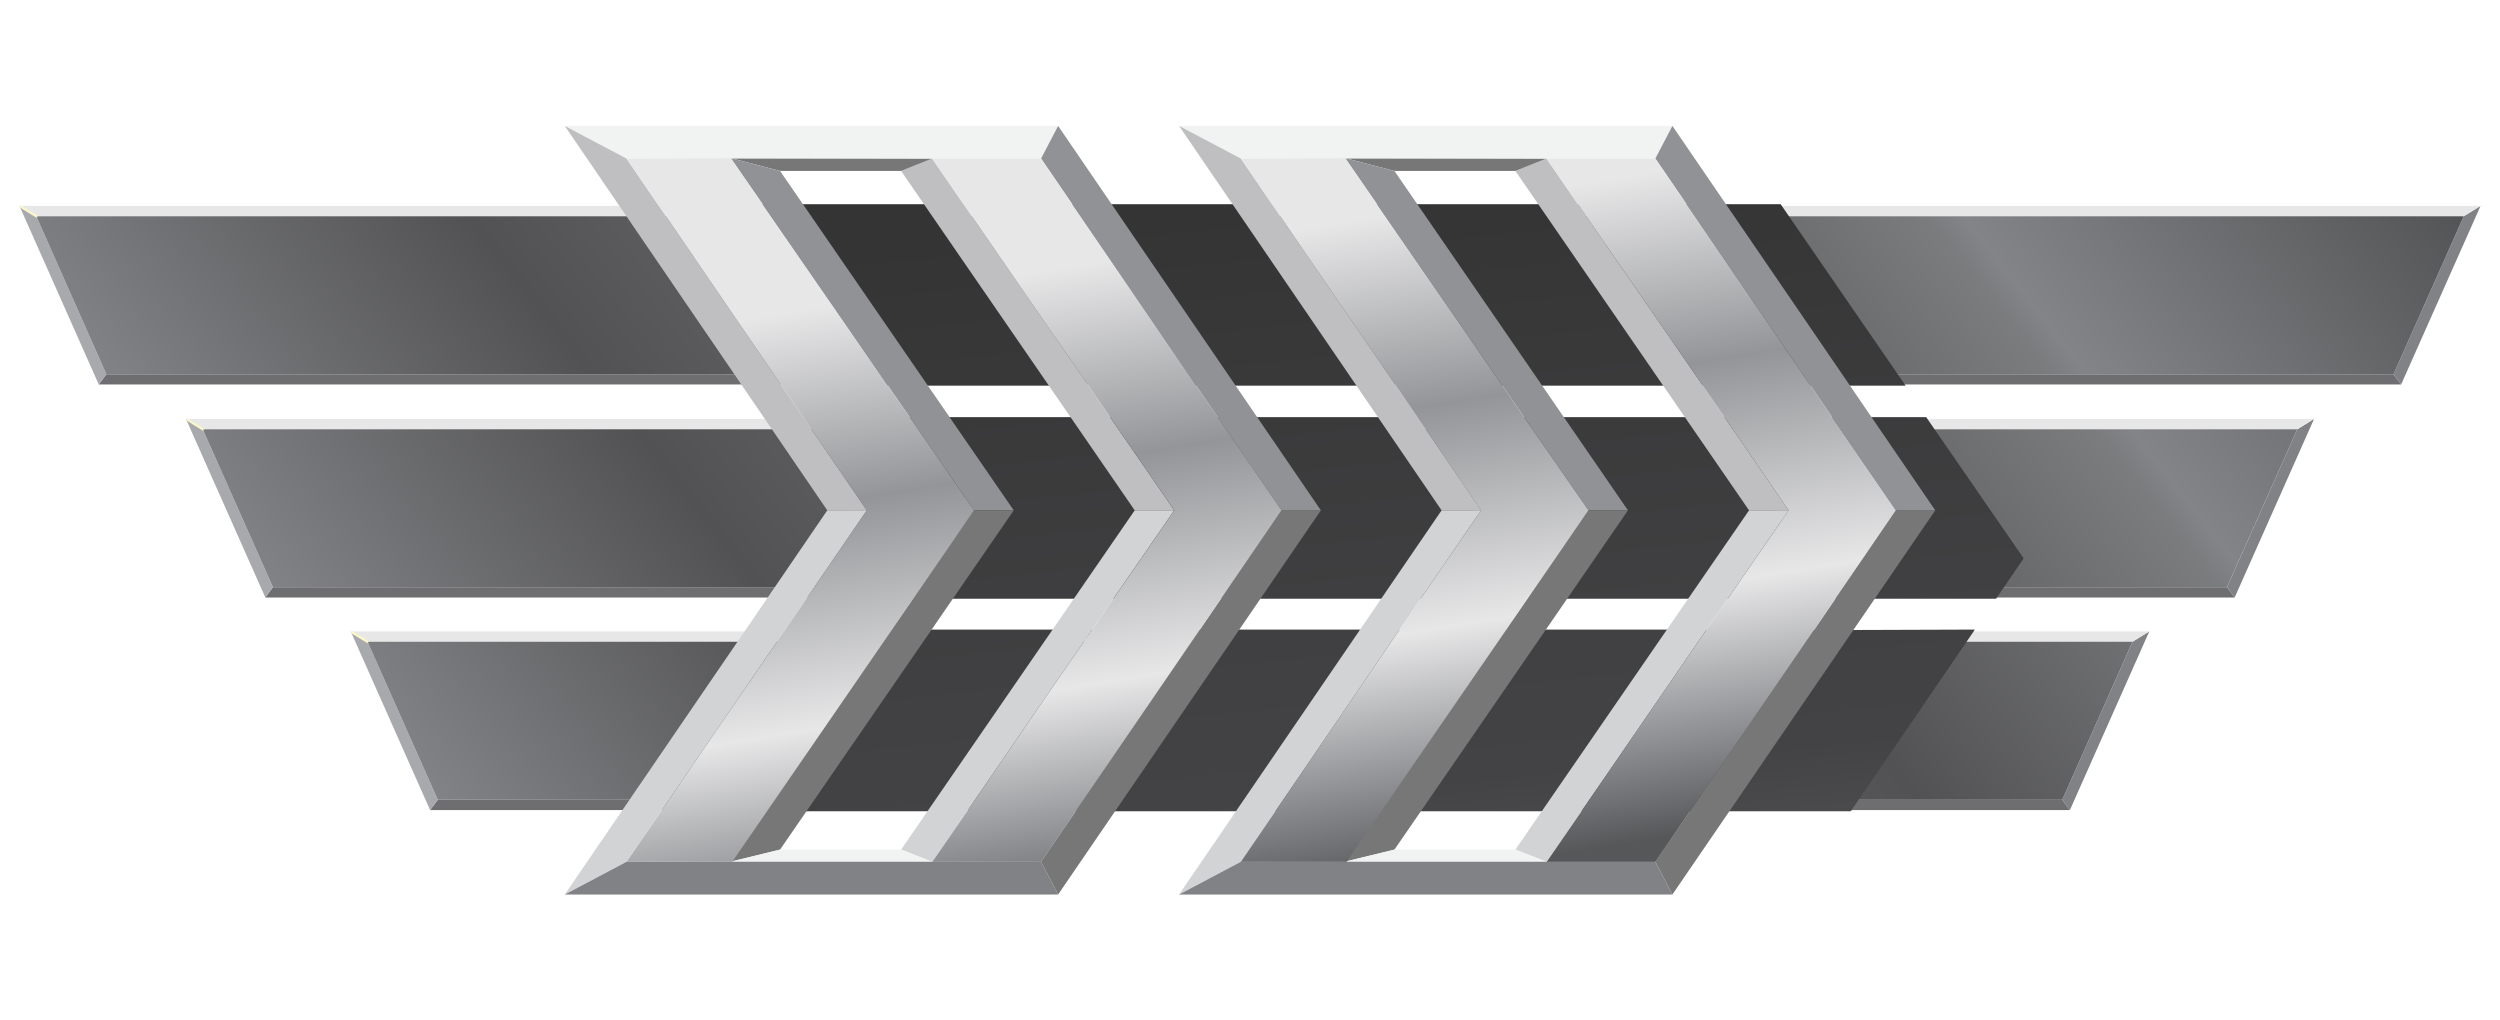<?xml version="1.0" encoding="UTF-8"?>
<svg xmlns="http://www.w3.org/2000/svg" xmlns:xlink="http://www.w3.org/1999/xlink" width="196pt" height="80pt" viewBox="0 0 196 80" version="1.1">
<defs>
<linearGradient id="linear0" gradientUnits="userSpaceOnUse" x1="1.085" y1="15.213" x2="27.462" y2="-5.668" gradientTransform="matrix(6.125,0,0,6.154,0,0)">
<stop offset="0" style="stop-color:rgb(32.157%,32.157%,32.941%);stop-opacity:1;"/>
<stop offset="0.194" style="stop-color:rgb(51.373%,51.765%,52.941%);stop-opacity:1;"/>
<stop offset="0.344" style="stop-color:rgb(32.157%,32.157%,32.941%);stop-opacity:1;"/>
<stop offset="0.484" style="stop-color:rgb(42.353%,42.353%,43.529%);stop-opacity:1;"/>
<stop offset="0.64" style="stop-color:rgb(32.157%,32.157%,32.941%);stop-opacity:1;"/>
<stop offset="0.78" style="stop-color:rgb(48.235%,48.627%,49.412%);stop-opacity:1;"/>
<stop offset="0.79" style="stop-color:rgb(51.373%,51.765%,52.941%);stop-opacity:1;"/>
<stop offset="0.968" style="stop-color:rgb(29.02%,29.412%,29.804%);stop-opacity:1;"/>
</linearGradient>
<linearGradient id="linear1" gradientUnits="userSpaceOnUse" x1="2.404" y1="16.881" x2="28.782" y2="-4.001" gradientTransform="matrix(6.125,0,0,6.154,0,0)">
<stop offset="0" style="stop-color:rgb(32.157%,32.157%,32.941%);stop-opacity:1;"/>
<stop offset="0.194" style="stop-color:rgb(51.373%,51.765%,52.941%);stop-opacity:1;"/>
<stop offset="0.344" style="stop-color:rgb(32.157%,32.157%,32.941%);stop-opacity:1;"/>
<stop offset="0.484" style="stop-color:rgb(42.353%,42.353%,43.529%);stop-opacity:1;"/>
<stop offset="0.64" style="stop-color:rgb(32.157%,32.157%,32.941%);stop-opacity:1;"/>
<stop offset="0.78" style="stop-color:rgb(48.235%,48.627%,49.412%);stop-opacity:1;"/>
<stop offset="0.79" style="stop-color:rgb(51.373%,51.765%,52.941%);stop-opacity:1;"/>
<stop offset="0.968" style="stop-color:rgb(29.02%,29.412%,29.804%);stop-opacity:1;"/>
</linearGradient>
<linearGradient id="linear2" gradientUnits="userSpaceOnUse" x1="3.722" y1="18.546" x2="30.1" y2="-2.336" gradientTransform="matrix(6.125,0,0,6.154,0,0)">
<stop offset="0" style="stop-color:rgb(32.157%,32.157%,32.941%);stop-opacity:1;"/>
<stop offset="0.194" style="stop-color:rgb(51.373%,51.765%,52.941%);stop-opacity:1;"/>
<stop offset="0.344" style="stop-color:rgb(32.157%,32.157%,32.941%);stop-opacity:1;"/>
<stop offset="0.484" style="stop-color:rgb(42.353%,42.353%,43.529%);stop-opacity:1;"/>
<stop offset="0.64" style="stop-color:rgb(32.157%,32.157%,32.941%);stop-opacity:1;"/>
<stop offset="0.78" style="stop-color:rgb(48.235%,48.627%,49.412%);stop-opacity:1;"/>
<stop offset="0.79" style="stop-color:rgb(51.373%,51.765%,52.941%);stop-opacity:1;"/>
<stop offset="0.968" style="stop-color:rgb(29.02%,29.412%,29.804%);stop-opacity:1;"/>
</linearGradient>
<linearGradient id="linear3" gradientUnits="userSpaceOnUse" x1="23.17" y1="12.419" x2="22.119" y2="2.035" gradientTransform="matrix(6.125,0,0,6.154,0,0)">
<stop offset="0" style="stop-color:rgb(43.137%,43.137%,44.314%);stop-opacity:1;"/>
<stop offset="0.003" style="stop-color:rgb(42.745%,43.137%,43.922%);stop-opacity:1;"/>
<stop offset="0.086" style="stop-color:rgb(35.294%,35.686%,36.471%);stop-opacity:1;"/>
<stop offset="0.177" style="stop-color:rgb(29.804%,29.804%,30.588%);stop-opacity:1;"/>
<stop offset="0.281" style="stop-color:rgb(26.275%,26.275%,27.059%);stop-opacity:1;"/>
<stop offset="0.425" style="stop-color:rgb(25.49%,25.098%,25.882%);stop-opacity:1;"/>
<stop offset="0.833" style="stop-color:rgb(21.961%,21.961%,22.353%);stop-opacity:1;"/>
<stop offset="1" style="stop-color:rgb(20.392%,20.392%,20.784%);stop-opacity:1;"/>
</linearGradient>
<linearGradient id="linear4" gradientUnits="userSpaceOnUse" x1="24.595" y1="12.277" x2="23.543" y2="1.89" gradientTransform="matrix(6.125,0,0,6.154,0,0)">
<stop offset="0" style="stop-color:rgb(43.137%,43.137%,44.314%);stop-opacity:1;"/>
<stop offset="0.003" style="stop-color:rgb(42.745%,43.137%,43.922%);stop-opacity:1;"/>
<stop offset="0.086" style="stop-color:rgb(35.294%,35.686%,36.471%);stop-opacity:1;"/>
<stop offset="0.177" style="stop-color:rgb(29.804%,29.804%,30.588%);stop-opacity:1;"/>
<stop offset="0.281" style="stop-color:rgb(26.275%,26.275%,27.059%);stop-opacity:1;"/>
<stop offset="0.425" style="stop-color:rgb(25.49%,25.098%,25.882%);stop-opacity:1;"/>
<stop offset="0.833" style="stop-color:rgb(21.961%,21.961%,22.353%);stop-opacity:1;"/>
<stop offset="1" style="stop-color:rgb(20.392%,20.392%,20.784%);stop-opacity:1;"/>
</linearGradient>
<linearGradient id="linear5" gradientUnits="userSpaceOnUse" x1="23.505" y1="12.386" x2="22.454" y2="2.003" gradientTransform="matrix(6.125,0,0,6.154,0,0)">
<stop offset="0" style="stop-color:rgb(43.137%,43.137%,44.314%);stop-opacity:1;"/>
<stop offset="0.003" style="stop-color:rgb(42.745%,43.137%,43.922%);stop-opacity:1;"/>
<stop offset="0.086" style="stop-color:rgb(35.294%,35.686%,36.471%);stop-opacity:1;"/>
<stop offset="0.177" style="stop-color:rgb(29.804%,29.804%,30.588%);stop-opacity:1;"/>
<stop offset="0.281" style="stop-color:rgb(26.275%,26.275%,27.059%);stop-opacity:1;"/>
<stop offset="0.425" style="stop-color:rgb(25.49%,25.098%,25.882%);stop-opacity:1;"/>
<stop offset="0.833" style="stop-color:rgb(21.961%,21.961%,22.353%);stop-opacity:1;"/>
<stop offset="1" style="stop-color:rgb(20.392%,20.392%,20.784%);stop-opacity:1;"/>
</linearGradient>
<linearGradient id="linear6" gradientUnits="userSpaceOnUse" x1="16.407" y1="13.104" x2="15.356" y2="2.72" gradientTransform="matrix(6.125,0,0,6.154,0,0)">
<stop offset="0" style="stop-color:rgb(43.137%,43.137%,44.314%);stop-opacity:1;"/>
<stop offset="0.003" style="stop-color:rgb(42.745%,43.137%,43.922%);stop-opacity:1;"/>
<stop offset="0.086" style="stop-color:rgb(35.294%,35.686%,36.471%);stop-opacity:1;"/>
<stop offset="0.177" style="stop-color:rgb(29.804%,29.804%,30.588%);stop-opacity:1;"/>
<stop offset="0.281" style="stop-color:rgb(26.275%,26.275%,27.059%);stop-opacity:1;"/>
<stop offset="0.425" style="stop-color:rgb(25.49%,25.098%,25.882%);stop-opacity:1;"/>
<stop offset="0.833" style="stop-color:rgb(21.961%,21.961%,22.353%);stop-opacity:1;"/>
<stop offset="1" style="stop-color:rgb(20.392%,20.392%,20.784%);stop-opacity:1;"/>
</linearGradient>
<linearGradient id="linear7" gradientUnits="userSpaceOnUse" x1="17.661" y1="12.979" x2="16.61" y2="2.593" gradientTransform="matrix(6.125,0,0,6.154,0,0)">
<stop offset="0" style="stop-color:rgb(43.137%,43.137%,44.314%);stop-opacity:1;"/>
<stop offset="0.003" style="stop-color:rgb(42.745%,43.137%,43.922%);stop-opacity:1;"/>
<stop offset="0.086" style="stop-color:rgb(35.294%,35.686%,36.471%);stop-opacity:1;"/>
<stop offset="0.177" style="stop-color:rgb(29.804%,29.804%,30.588%);stop-opacity:1;"/>
<stop offset="0.281" style="stop-color:rgb(26.275%,26.275%,27.059%);stop-opacity:1;"/>
<stop offset="0.425" style="stop-color:rgb(25.49%,25.098%,25.882%);stop-opacity:1;"/>
<stop offset="0.833" style="stop-color:rgb(21.961%,21.961%,22.353%);stop-opacity:1;"/>
<stop offset="1" style="stop-color:rgb(20.392%,20.392%,20.784%);stop-opacity:1;"/>
</linearGradient>
<linearGradient id="linear8" gradientUnits="userSpaceOnUse" x1="16.111" y1="13.136" x2="15.06" y2="2.748" gradientTransform="matrix(6.125,0,0,6.154,0,0)">
<stop offset="0" style="stop-color:rgb(43.137%,43.137%,44.314%);stop-opacity:1;"/>
<stop offset="0.003" style="stop-color:rgb(42.745%,43.137%,43.922%);stop-opacity:1;"/>
<stop offset="0.086" style="stop-color:rgb(35.294%,35.686%,36.471%);stop-opacity:1;"/>
<stop offset="0.177" style="stop-color:rgb(29.804%,29.804%,30.588%);stop-opacity:1;"/>
<stop offset="0.281" style="stop-color:rgb(26.275%,26.275%,27.059%);stop-opacity:1;"/>
<stop offset="0.425" style="stop-color:rgb(25.49%,25.098%,25.882%);stop-opacity:1;"/>
<stop offset="0.833" style="stop-color:rgb(21.961%,21.961%,22.353%);stop-opacity:1;"/>
<stop offset="1" style="stop-color:rgb(20.392%,20.392%,20.784%);stop-opacity:1;"/>
</linearGradient>
<linearGradient id="linear9" gradientUnits="userSpaceOnUse" x1="12.533" y1="13.496" x2="11.482" y2="3.112" gradientTransform="matrix(6.125,0,0,6.154,0,0)">
<stop offset="0" style="stop-color:rgb(43.137%,43.137%,44.314%);stop-opacity:1;"/>
<stop offset="0.003" style="stop-color:rgb(42.745%,43.137%,43.922%);stop-opacity:1;"/>
<stop offset="0.086" style="stop-color:rgb(35.294%,35.686%,36.471%);stop-opacity:1;"/>
<stop offset="0.177" style="stop-color:rgb(29.804%,29.804%,30.588%);stop-opacity:1;"/>
<stop offset="0.281" style="stop-color:rgb(26.275%,26.275%,27.059%);stop-opacity:1;"/>
<stop offset="0.425" style="stop-color:rgb(25.49%,25.098%,25.882%);stop-opacity:1;"/>
<stop offset="0.833" style="stop-color:rgb(21.961%,21.961%,22.353%);stop-opacity:1;"/>
<stop offset="1" style="stop-color:rgb(20.392%,20.392%,20.784%);stop-opacity:1;"/>
</linearGradient>
<linearGradient id="linear10" gradientUnits="userSpaceOnUse" x1="14.071" y1="13.34" x2="13.02" y2="2.958" gradientTransform="matrix(6.125,0,0,6.154,0,0)">
<stop offset="0" style="stop-color:rgb(43.137%,43.137%,44.314%);stop-opacity:1;"/>
<stop offset="0.003" style="stop-color:rgb(42.745%,43.137%,43.922%);stop-opacity:1;"/>
<stop offset="0.086" style="stop-color:rgb(35.294%,35.686%,36.471%);stop-opacity:1;"/>
<stop offset="0.177" style="stop-color:rgb(29.804%,29.804%,30.588%);stop-opacity:1;"/>
<stop offset="0.281" style="stop-color:rgb(26.275%,26.275%,27.059%);stop-opacity:1;"/>
<stop offset="0.425" style="stop-color:rgb(25.49%,25.098%,25.882%);stop-opacity:1;"/>
<stop offset="0.833" style="stop-color:rgb(21.961%,21.961%,22.353%);stop-opacity:1;"/>
<stop offset="1" style="stop-color:rgb(20.392%,20.392%,20.784%);stop-opacity:1;"/>
</linearGradient>
<linearGradient id="linear11" gradientUnits="userSpaceOnUse" x1="11.88" y1="13.563" x2="10.828" y2="3.176" gradientTransform="matrix(6.125,0,0,6.154,0,0)">
<stop offset="0" style="stop-color:rgb(43.137%,43.137%,44.314%);stop-opacity:1;"/>
<stop offset="0.003" style="stop-color:rgb(42.745%,43.137%,43.922%);stop-opacity:1;"/>
<stop offset="0.086" style="stop-color:rgb(35.294%,35.686%,36.471%);stop-opacity:1;"/>
<stop offset="0.177" style="stop-color:rgb(29.804%,29.804%,30.588%);stop-opacity:1;"/>
<stop offset="0.281" style="stop-color:rgb(26.275%,26.275%,27.059%);stop-opacity:1;"/>
<stop offset="0.425" style="stop-color:rgb(25.49%,25.098%,25.882%);stop-opacity:1;"/>
<stop offset="0.833" style="stop-color:rgb(21.961%,21.961%,22.353%);stop-opacity:1;"/>
<stop offset="1" style="stop-color:rgb(20.392%,20.392%,20.784%);stop-opacity:1;"/>
</linearGradient>
<linearGradient id="linear12" gradientUnits="userSpaceOnUse" x1="20.158" y1="12.725" x2="19.107" y2="2.341" gradientTransform="matrix(6.125,0,0,6.154,0,0)">
<stop offset="0" style="stop-color:rgb(43.137%,43.137%,44.314%);stop-opacity:1;"/>
<stop offset="0.003" style="stop-color:rgb(42.745%,43.137%,43.922%);stop-opacity:1;"/>
<stop offset="0.086" style="stop-color:rgb(35.294%,35.686%,36.471%);stop-opacity:1;"/>
<stop offset="0.177" style="stop-color:rgb(29.804%,29.804%,30.588%);stop-opacity:1;"/>
<stop offset="0.281" style="stop-color:rgb(26.275%,26.275%,27.059%);stop-opacity:1;"/>
<stop offset="0.425" style="stop-color:rgb(25.49%,25.098%,25.882%);stop-opacity:1;"/>
<stop offset="0.833" style="stop-color:rgb(21.961%,21.961%,22.353%);stop-opacity:1;"/>
<stop offset="1" style="stop-color:rgb(20.392%,20.392%,20.784%);stop-opacity:1;"/>
</linearGradient>
<linearGradient id="linear13" gradientUnits="userSpaceOnUse" x1="21.627" y1="12.575" x2="20.576" y2="2.192" gradientTransform="matrix(6.125,0,0,6.154,0,0)">
<stop offset="0" style="stop-color:rgb(43.137%,43.137%,44.314%);stop-opacity:1;"/>
<stop offset="0.003" style="stop-color:rgb(42.745%,43.137%,43.922%);stop-opacity:1;"/>
<stop offset="0.086" style="stop-color:rgb(35.294%,35.686%,36.471%);stop-opacity:1;"/>
<stop offset="0.177" style="stop-color:rgb(29.804%,29.804%,30.588%);stop-opacity:1;"/>
<stop offset="0.281" style="stop-color:rgb(26.275%,26.275%,27.059%);stop-opacity:1;"/>
<stop offset="0.425" style="stop-color:rgb(25.49%,25.098%,25.882%);stop-opacity:1;"/>
<stop offset="0.833" style="stop-color:rgb(21.961%,21.961%,22.353%);stop-opacity:1;"/>
<stop offset="1" style="stop-color:rgb(20.392%,20.392%,20.784%);stop-opacity:1;"/>
</linearGradient>
<linearGradient id="linear14" gradientUnits="userSpaceOnUse" x1="20.349" y1="12.706" x2="19.297" y2="2.32" gradientTransform="matrix(6.125,0,0,6.154,0,0)">
<stop offset="0" style="stop-color:rgb(43.137%,43.137%,44.314%);stop-opacity:1;"/>
<stop offset="0.003" style="stop-color:rgb(42.745%,43.137%,43.922%);stop-opacity:1;"/>
<stop offset="0.086" style="stop-color:rgb(35.294%,35.686%,36.471%);stop-opacity:1;"/>
<stop offset="0.177" style="stop-color:rgb(29.804%,29.804%,30.588%);stop-opacity:1;"/>
<stop offset="0.281" style="stop-color:rgb(26.275%,26.275%,27.059%);stop-opacity:1;"/>
<stop offset="0.425" style="stop-color:rgb(25.49%,25.098%,25.882%);stop-opacity:1;"/>
<stop offset="0.833" style="stop-color:rgb(21.961%,21.961%,22.353%);stop-opacity:1;"/>
<stop offset="1" style="stop-color:rgb(20.392%,20.392%,20.784%);stop-opacity:1;"/>
</linearGradient>
<linearGradient id="linear15" gradientUnits="userSpaceOnUse" x1="19.03" y1="2.258" x2="20.416" y2="10.86" gradientTransform="matrix(6.125,0,0,6.154,0,0)">
<stop offset="0.032" style="stop-color:rgb(90.588%,90.588%,90.98%);stop-opacity:1;"/>
<stop offset="0.317" style="stop-color:rgb(58.039%,58.431%,59.608%);stop-opacity:1;"/>
<stop offset="0.64" style="stop-color:rgb(90.588%,90.588%,90.98%);stop-opacity:1;"/>
<stop offset="0.839" style="stop-color:rgb(58.039%,58.431%,59.608%);stop-opacity:1;"/>
<stop offset="0.995" style="stop-color:rgb(33.725%,34.118%,34.902%);stop-opacity:1;"/>
</linearGradient>
<linearGradient id="linear16" gradientUnits="userSpaceOnUse" x1="11.366" y1="3.494" x2="12.752" y2="12.095" gradientTransform="matrix(6.125,0,0,6.154,0,0)">
<stop offset="0.032" style="stop-color:rgb(90.588%,90.588%,90.98%);stop-opacity:1;"/>
<stop offset="0.317" style="stop-color:rgb(58.039%,58.431%,59.608%);stop-opacity:1;"/>
<stop offset="0.64" style="stop-color:rgb(90.588%,90.588%,90.98%);stop-opacity:1;"/>
<stop offset="0.839" style="stop-color:rgb(58.039%,58.431%,59.608%);stop-opacity:1;"/>
<stop offset="0.995" style="stop-color:rgb(33.725%,34.118%,34.902%);stop-opacity:1;"/>
</linearGradient>
</defs>
<g id="surface1">
<path style=" stroke:none;fill-rule:nonzero;fill:rgb(43.137%,43.137%,44.314%);fill-opacity:1;" d="M 187.656 29.34 L 188.25 30.141 L 7.742 30.141 L 8.336 29.34 Z M 187.656 29.34 "/>
<path style=" stroke:none;fill-rule:nonzero;fill:rgb(50.588%,50.98%,52.157%);fill-opacity:1;" d="M 193.156 16.953 L 194.477 16.141 L 188.25 30.141 L 187.656 29.34 Z M 193.156 16.953 "/>
<path style=" stroke:none;fill-rule:nonzero;fill:rgb(65.882%,66.275%,67.451%);fill-opacity:1;" d="M 8.336 29.34 L 7.742 30.141 L 1.523 16.141 L 2.844 16.953 Z M 8.336 29.34 "/>
<path style=" stroke:none;fill-rule:nonzero;fill:rgb(90.588%,90.588%,90.98%);fill-opacity:1;" d="M 2.844 16.953 L 1.523 16.141 L 194.477 16.141 L 193.156 16.953 Z M 2.844 16.953 "/>
<path style=" stroke:none;fill-rule:nonzero;fill:url(#linear0);" d="M 193.156 16.953 L 187.656 29.34 L 8.336 29.34 L 2.844 16.953 Z M 193.156 16.953 "/>
<path style=" stroke:none;fill-rule:nonzero;fill:rgb(98.039%,96.863%,79.608%);fill-opacity:1;" d="M 3.02 16.965 L 3.012 16.953 L 1.715 16.16 L 1.539 16.16 L 1.605 16.301 L 2.93 17.113 L 2.855 16.965 Z M 3.02 16.965 "/>
<path style=" stroke:none;fill-rule:nonzero;fill:rgb(43.137%,43.137%,44.314%);fill-opacity:1;" d="M 174.598 46.035 L 175.199 46.844 L 20.801 46.844 L 21.395 46.035 Z M 174.598 46.035 "/>
<path style=" stroke:none;fill-rule:nonzero;fill:rgb(50.588%,50.98%,52.157%);fill-opacity:1;" d="M 180.105 33.656 L 181.422 32.844 L 175.199 46.844 L 174.598 46.035 Z M 180.105 33.656 "/>
<path style=" stroke:none;fill-rule:nonzero;fill:rgb(65.882%,66.275%,67.451%);fill-opacity:1;" d="M 21.395 46.035 L 20.801 46.844 L 14.578 32.844 L 15.895 33.656 Z M 21.395 46.035 "/>
<path style=" stroke:none;fill-rule:nonzero;fill:rgb(90.588%,90.588%,90.98%);fill-opacity:1;" d="M 15.895 33.656 L 14.578 32.844 L 181.422 32.844 L 180.105 33.656 Z M 15.895 33.656 "/>
<path style=" stroke:none;fill-rule:nonzero;fill:url(#linear1);" d="M 180.105 33.656 L 174.598 46.035 L 21.395 46.035 L 15.895 33.656 Z M 180.105 33.656 "/>
<path style=" stroke:none;fill-rule:nonzero;fill:rgb(98.039%,96.863%,79.608%);fill-opacity:1;" d="M 16.07 33.66 L 16.066 33.648 L 14.766 32.855 L 14.59 32.855 L 14.664 32.996 L 15.973 33.809 L 15.906 33.66 Z M 16.07 33.66 "/>
<path style=" stroke:none;fill-rule:nonzero;fill:rgb(43.137%,43.137%,44.314%);fill-opacity:1;" d="M 161.68 62.703 L 162.281 63.508 L 33.719 63.508 L 34.32 62.703 Z M 161.68 62.703 "/>
<path style=" stroke:none;fill-rule:nonzero;fill:rgb(50.588%,50.98%,52.157%);fill-opacity:1;" d="M 167.188 50.312 L 168.504 49.5 L 162.281 63.508 L 161.68 62.703 Z M 167.188 50.312 "/>
<path style=" stroke:none;fill-rule:nonzero;fill:rgb(65.882%,66.275%,67.451%);fill-opacity:1;" d="M 34.32 62.703 L 33.719 63.508 L 27.496 49.5 L 28.812 50.312 Z M 34.32 62.703 "/>
<path style=" stroke:none;fill-rule:nonzero;fill:rgb(90.588%,90.588%,90.98%);fill-opacity:1;" d="M 28.812 50.312 L 27.496 49.5 L 168.504 49.5 L 167.188 50.312 Z M 28.812 50.312 "/>
<path style=" stroke:none;fill-rule:nonzero;fill:url(#linear2);" d="M 167.188 50.312 L 161.68 62.703 L 34.32 62.703 L 28.812 50.312 Z M 167.188 50.312 "/>
<path style=" stroke:none;fill-rule:nonzero;fill:rgb(98.039%,96.863%,79.608%);fill-opacity:1;" d="M 28.977 50.324 L 28.977 50.309 L 27.68 49.516 L 27.5 49.516 L 27.57 49.668 L 28.887 50.473 L 28.816 50.324 Z M 28.977 50.324 "/>
<path style=" stroke:none;fill-rule:nonzero;fill:url(#linear3);" d="M 149.402 30.238 L 139.602 16.008 L 123.688 16.008 L 133.488 30.238 Z M 149.402 30.238 "/>
<path style=" stroke:none;fill-rule:nonzero;fill:url(#linear4);" d="M 151.012 32.703 L 135.105 32.703 L 142.676 43.777 L 140.508 46.941 L 156.492 46.941 L 158.656 43.777 Z M 151.012 32.703 "/>
<path style=" stroke:none;fill-rule:nonzero;fill:url(#linear5);" d="M 129.121 63.602 L 145.102 63.602 L 154.832 49.359 L 138.824 49.414 Z M 129.121 63.602 "/>
<path style=" stroke:none;fill-rule:nonzero;fill:url(#linear6);" d="M 108.676 30.238 L 98.031 16.008 L 80.727 16.008 L 91.367 30.238 Z M 108.676 30.238 "/>
<path style=" stroke:none;fill-rule:nonzero;fill:url(#linear7);" d="M 118.293 43.777 L 109.992 32.703 L 89.664 32.703 L 97.895 43.777 L 95.551 46.941 L 115.941 46.941 Z M 118.293 43.777 "/>
<path style=" stroke:none;fill-rule:nonzero;fill:url(#linear8);" d="M 94.559 49.359 L 91.141 49.402 L 80.586 63.602 L 101.281 63.602 L 111.867 49.359 Z M 94.559 49.359 "/>
<path style=" stroke:none;fill-rule:nonzero;fill:url(#linear9);" d="M 84.836 30.238 L 74.082 16.008 L 56.621 16.008 L 67.367 30.238 Z M 84.836 30.238 "/>
<path style=" stroke:none;fill-rule:nonzero;fill:url(#linear10);" d="M 93.223 46.941 L 95.594 43.777 L 87.227 32.703 L 67.945 32.703 L 76.258 43.777 L 73.879 46.941 Z M 93.223 46.941 "/>
<path style=" stroke:none;fill-rule:nonzero;fill:url(#linear11);" d="M 68.195 49.359 L 65.07 49.402 L 54.426 63.602 L 74.965 63.602 L 85.656 49.359 Z M 68.195 49.359 "/>
<path style=" stroke:none;fill-rule:nonzero;fill:url(#linear12);" d="M 131.859 30.238 L 121.227 16.008 L 103.961 16.008 L 114.586 30.238 Z M 131.859 30.238 "/>
<path style=" stroke:none;fill-rule:nonzero;fill:url(#linear13);" d="M 139.551 46.941 L 141.902 43.777 L 133.621 32.703 L 115.145 32.703 L 123.359 43.777 L 121.012 46.941 Z M 139.551 46.941 "/>
<path style=" stroke:none;fill-rule:nonzero;fill:url(#linear14);" d="M 120.484 49.359 L 117.668 49.402 L 107.133 63.602 L 127.191 63.602 L 137.758 49.359 Z M 120.484 49.359 "/>
<path style=" stroke:none;fill-rule:nonzero;fill:rgb(34.902%,35.294%,35.294%);fill-opacity:1;" d="M 109.324 13.402 L 127.633 40.012 Z M 109.324 13.402 "/>
<path style=" stroke:none;fill-rule:nonzero;fill:rgb(50.196%,50.588%,50.588%);fill-opacity:1;" d="M 118.805 66.609 L 137.121 40.012 Z M 118.805 66.609 "/>
<path style=" stroke:none;fill-rule:nonzero;fill:rgb(50.196%,50.588%,50.588%);fill-opacity:1;" d="M 92.438 70.129 L 113.02 40.008 Z M 92.438 70.129 "/>
<path style=" stroke:none;fill-rule:nonzero;fill:rgb(34.902%,35.294%,35.294%);fill-opacity:1;" d="M 131.117 9.871 L 151.715 40.012 Z M 131.117 9.871 "/>
<path style=" stroke:none;fill-rule:nonzero;fill:rgb(74.902%,74.902%,75.686%);fill-opacity:1;" d="M 140.227 40.012 L 137.125 40.012 L 118.805 13.402 L 121.246 12.43 Z M 140.227 40.012 "/>
<path style=" stroke:none;fill-rule:nonzero;fill:rgb(46.667%,46.667%,47.059%);fill-opacity:1;" d="M 121.246 12.43 L 118.805 13.402 L 109.324 13.402 L 105.461 12.398 Z M 121.246 12.43 "/>
<path style=" stroke:none;fill-rule:nonzero;fill:rgb(56.863%,57.255%,58.431%);fill-opacity:1;" d="M 105.461 12.398 L 109.324 13.402 L 127.633 40.012 L 124.535 40.012 Z M 105.461 12.398 "/>
<path style=" stroke:none;fill-rule:nonzero;fill:rgb(94.51%,94.902%,94.902%);fill-opacity:1;" d="M 97.285 12.43 L 92.438 9.871 L 131.117 9.871 L 129.777 12.43 Z M 97.285 12.43 "/>
<path style=" stroke:none;fill-rule:nonzero;fill:rgb(74.902%,74.902%,75.686%);fill-opacity:1;" d="M 116.117 40.012 L 113.02 40.012 L 92.438 9.871 L 97.285 12.43 Z M 116.117 40.012 "/>
<path style=" stroke:none;fill-rule:nonzero;fill:rgb(82.353%,82.745%,83.137%);fill-opacity:1;" d="M 97.285 67.562 L 92.438 70.129 L 113.02 40.012 L 116.117 40.012 Z M 97.285 67.562 "/>
<path style=" stroke:none;fill-rule:nonzero;fill:rgb(82.353%,82.745%,83.137%);fill-opacity:1;" d="M 121.258 67.562 L 118.805 66.609 L 137.125 40.012 L 140.227 40.012 Z M 121.258 67.562 "/>
<path style=" stroke:none;fill-rule:nonzero;fill:rgb(46.667%,46.667%,47.059%);fill-opacity:1;" d="M 124.535 40.012 L 127.633 40.012 L 109.324 66.609 L 105.41 67.562 Z M 124.535 40.012 "/>
<path style=" stroke:none;fill-rule:nonzero;fill:rgb(94.51%,94.902%,94.902%);fill-opacity:1;" d="M 105.41 67.562 L 109.324 66.609 L 118.805 66.609 L 121.164 67.562 Z M 105.41 67.562 "/>
<path style=" stroke:none;fill-rule:nonzero;fill:rgb(50.588%,50.98%,52.157%);fill-opacity:1;" d="M 129.777 67.562 L 131.117 70.129 L 92.438 70.129 L 97.285 67.562 Z M 129.777 67.562 "/>
<path style=" stroke:none;fill-rule:nonzero;fill:rgb(46.667%,46.667%,47.059%);fill-opacity:1;" d="M 148.637 40.012 L 151.723 40.012 L 131.117 70.129 L 129.777 67.562 Z M 148.637 40.012 "/>
<path style=" stroke:none;fill-rule:nonzero;fill:rgb(56.863%,57.255%,58.431%);fill-opacity:1;" d="M 129.777 12.43 L 131.117 9.871 L 151.723 40.012 L 148.637 40.012 Z M 129.777 12.43 "/>
<path style=" stroke:none;fill-rule:nonzero;fill:url(#linear15);" d="M 121.246 12.43 L 129.781 12.43 L 148.637 40.012 L 129.781 67.57 L 121.258 67.57 L 140.227 40.012 Z M 124.535 40.012 L 105.562 67.57 L 97.277 67.57 L 116.113 40.012 L 97.285 12.43 L 105.461 12.398 Z M 124.535 40.012 "/>
<path style=" stroke:none;fill-rule:nonzero;fill:rgb(34.902%,35.294%,35.294%);fill-opacity:1;" d="M 61.156 13.402 L 79.473 40.012 Z M 61.156 13.402 "/>
<path style=" stroke:none;fill-rule:nonzero;fill:rgb(50.196%,50.588%,50.588%);fill-opacity:1;" d="M 70.645 66.609 L 88.961 40.012 Z M 70.645 66.609 "/>
<path style=" stroke:none;fill-rule:nonzero;fill:rgb(50.196%,50.588%,50.588%);fill-opacity:1;" d="M 44.277 70.129 L 64.852 40.008 Z M 44.277 70.129 "/>
<path style=" stroke:none;fill-rule:nonzero;fill:rgb(34.902%,35.294%,35.294%);fill-opacity:1;" d="M 82.957 9.871 L 103.555 40.012 Z M 82.957 9.871 "/>
<path style=" stroke:none;fill-rule:nonzero;fill:rgb(74.902%,74.902%,75.686%);fill-opacity:1;" d="M 92.059 40.012 L 88.961 40.012 L 70.645 13.402 L 73.082 12.43 Z M 92.059 40.012 "/>
<path style=" stroke:none;fill-rule:nonzero;fill:rgb(46.667%,46.667%,47.059%);fill-opacity:1;" d="M 73.082 12.43 L 70.645 13.402 L 61.156 13.402 L 57.293 12.398 Z M 73.082 12.43 "/>
<path style=" stroke:none;fill-rule:nonzero;fill:rgb(56.863%,57.255%,58.431%);fill-opacity:1;" d="M 57.293 12.398 L 61.156 13.402 L 79.477 40.012 L 76.371 40.012 Z M 57.293 12.398 "/>
<path style=" stroke:none;fill-rule:nonzero;fill:rgb(94.51%,94.902%,94.902%);fill-opacity:1;" d="M 49.121 12.43 L 44.277 9.871 L 82.957 9.871 L 81.617 12.43 Z M 49.121 12.43 "/>
<path style=" stroke:none;fill-rule:nonzero;fill:rgb(74.902%,74.902%,75.686%);fill-opacity:1;" d="M 67.957 40.012 L 64.859 40.012 L 44.277 9.871 L 49.121 12.43 Z M 67.957 40.012 "/>
<path style=" stroke:none;fill-rule:nonzero;fill:rgb(82.353%,82.745%,83.137%);fill-opacity:1;" d="M 49.121 67.562 L 44.277 70.129 L 64.859 40.012 L 67.957 40.012 Z M 49.121 67.562 "/>
<path style=" stroke:none;fill-rule:nonzero;fill:rgb(82.353%,82.745%,83.137%);fill-opacity:1;" d="M 73.09 67.562 L 70.645 66.609 L 88.961 40.012 L 92.059 40.012 Z M 73.09 67.562 "/>
<path style=" stroke:none;fill-rule:nonzero;fill:rgb(46.667%,46.667%,47.059%);fill-opacity:1;" d="M 76.371 40.012 L 79.477 40.012 L 61.156 66.609 L 57.25 67.562 Z M 76.371 40.012 "/>
<path style=" stroke:none;fill-rule:nonzero;fill:rgb(94.51%,94.902%,94.902%);fill-opacity:1;" d="M 57.25 67.562 L 61.156 66.609 L 70.645 66.609 L 73.004 67.562 Z M 57.25 67.562 "/>
<path style=" stroke:none;fill-rule:nonzero;fill:rgb(50.588%,50.98%,52.157%);fill-opacity:1;" d="M 81.617 67.562 L 82.957 70.129 L 44.277 70.129 L 49.121 67.562 Z M 81.617 67.562 "/>
<path style=" stroke:none;fill-rule:nonzero;fill:rgb(46.667%,46.667%,47.059%);fill-opacity:1;" d="M 100.461 40.012 L 103.555 40.012 L 82.957 70.129 L 81.617 67.562 Z M 100.461 40.012 "/>
<path style=" stroke:none;fill-rule:nonzero;fill:rgb(56.863%,57.255%,58.431%);fill-opacity:1;" d="M 81.617 12.43 L 82.957 9.871 L 103.555 40.012 L 100.461 40.012 Z M 81.617 12.43 "/>
<path style=" stroke:none;fill-rule:nonzero;fill:url(#linear16);" d="M 73.082 12.43 L 81.621 12.43 L 100.469 40.012 L 81.621 67.57 L 73.09 67.57 L 92.066 40.012 Z M 76.371 40.012 L 57.402 67.57 L 49.121 67.57 L 67.957 40.012 L 49.121 12.43 L 57.293 12.398 Z M 76.371 40.012 "/>
</g>
</svg>
